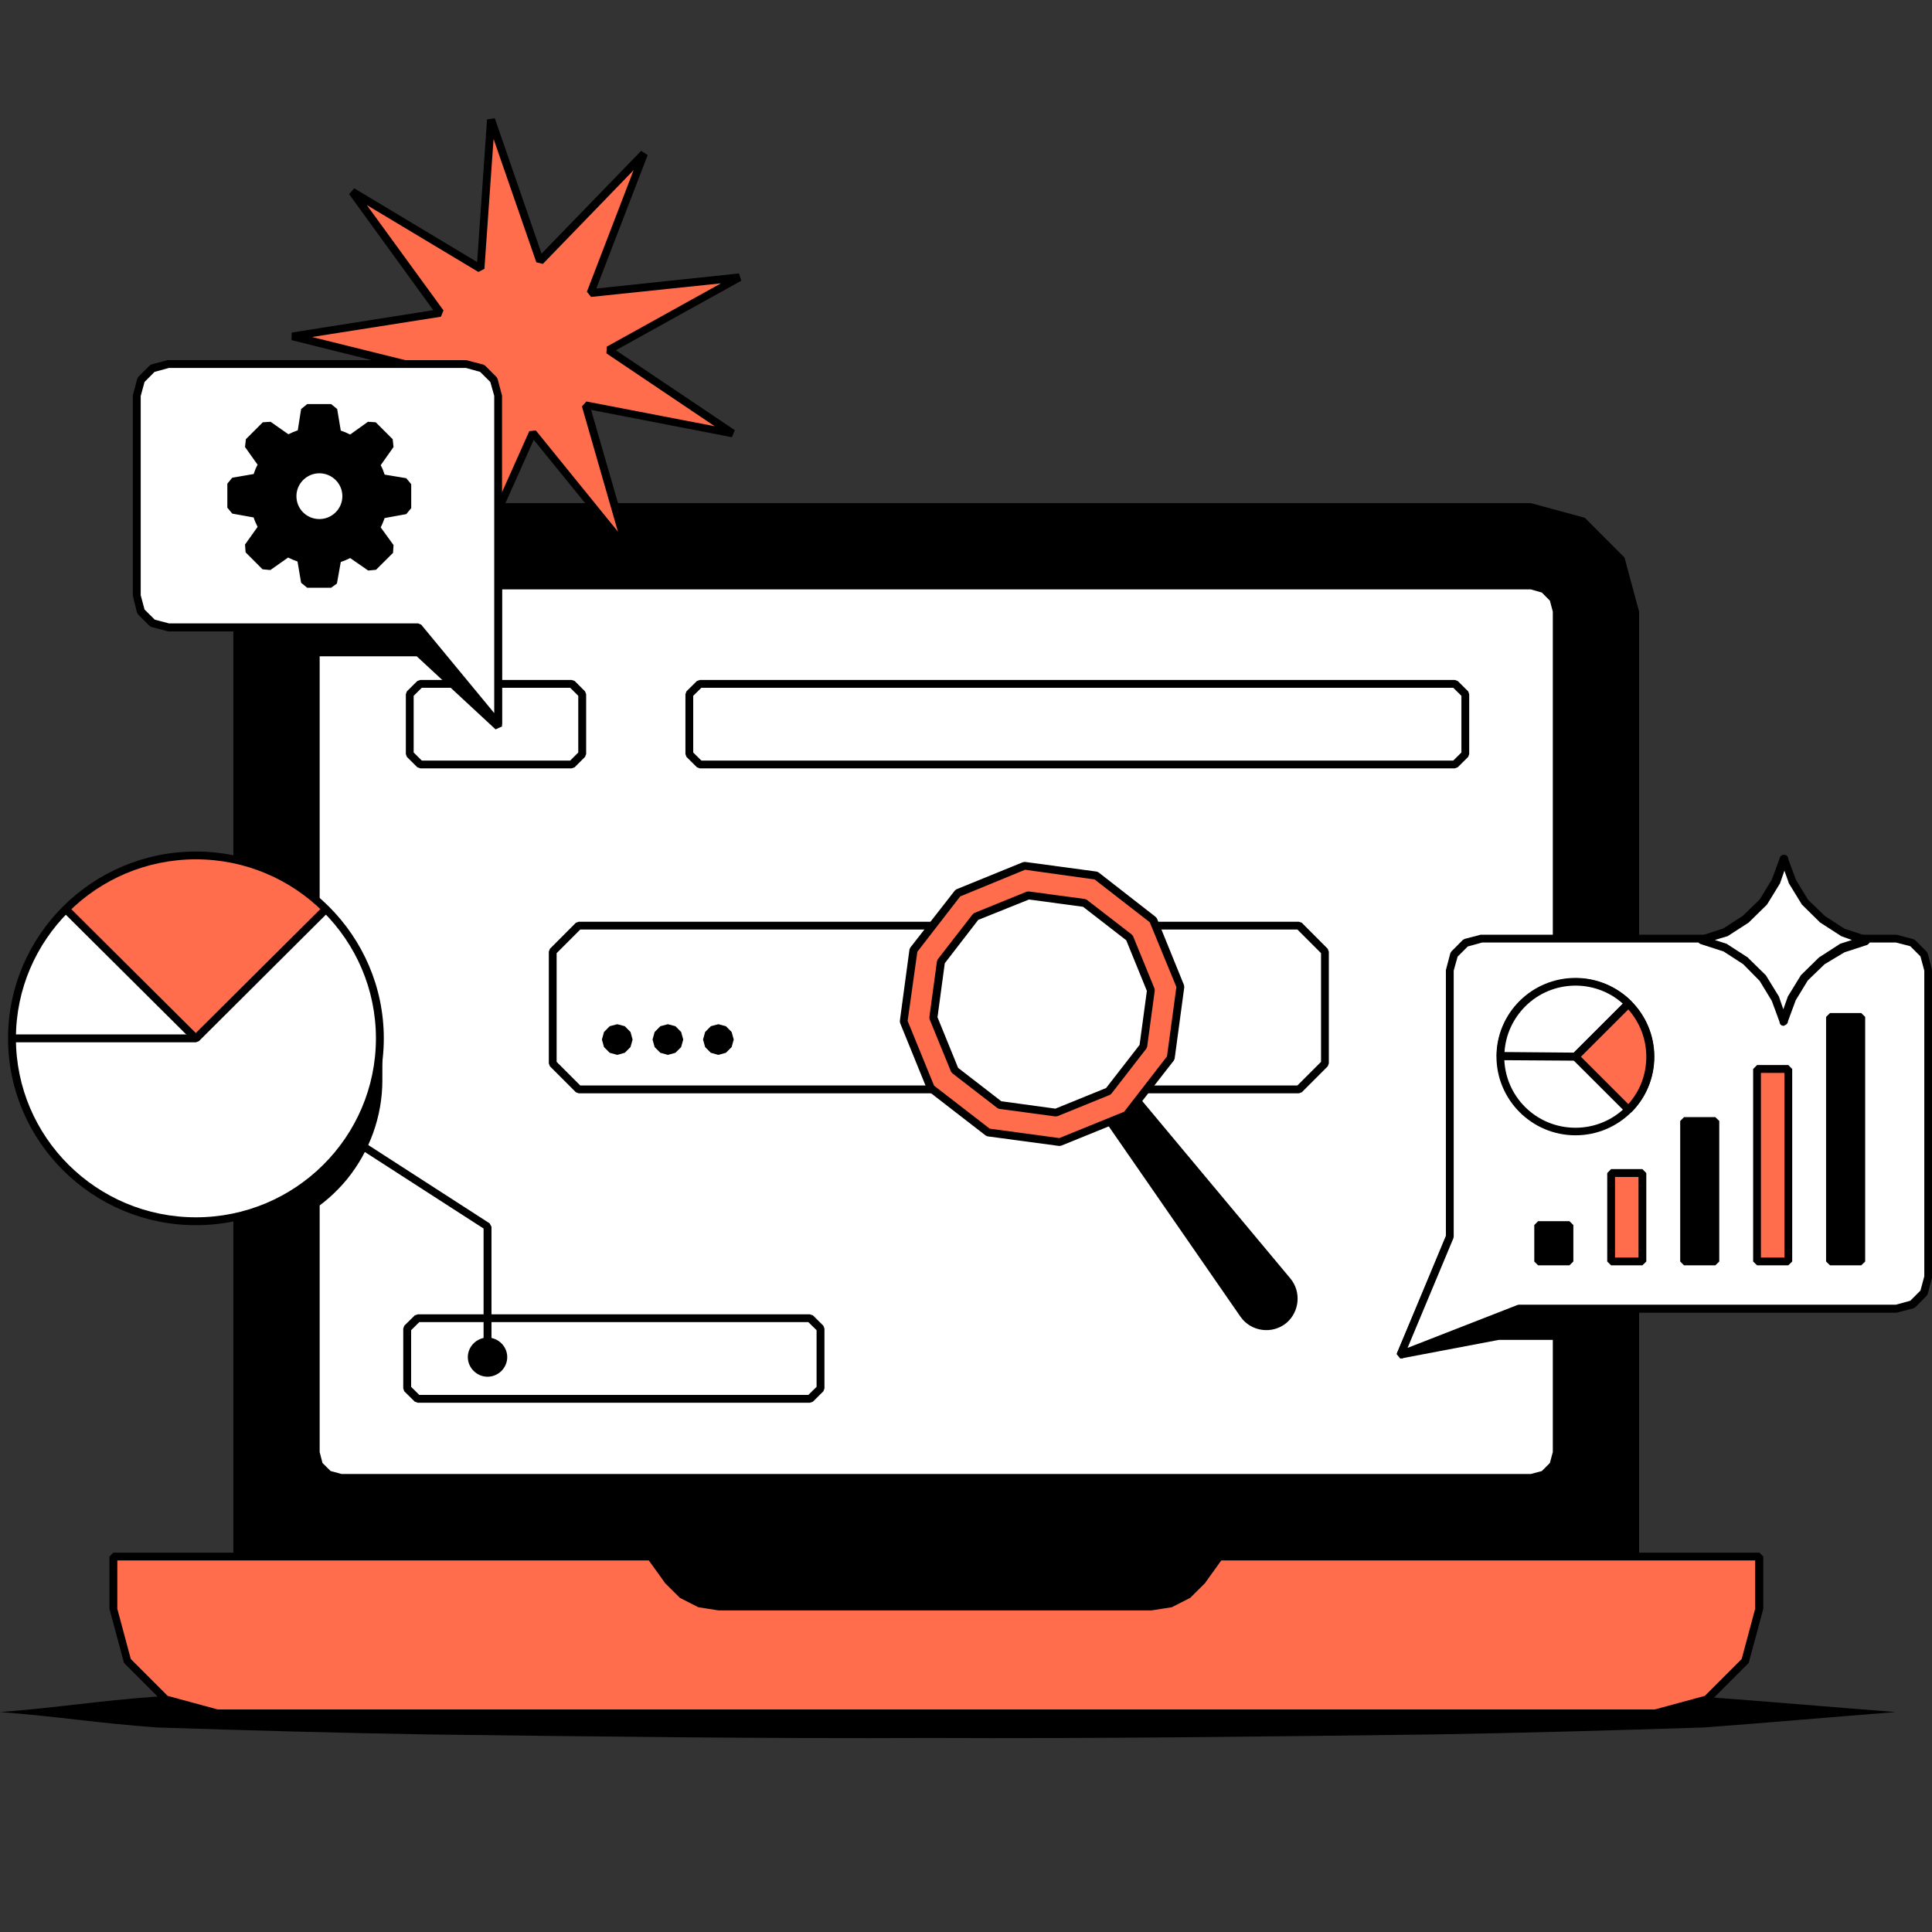 <svg xmlns="http://www.w3.org/2000/svg" xmlns:xlink="http://www.w3.org/1999/xlink" width="120" viewBox="0 0 90 90" height="120" preserveAspectRatio="xMidYMid meet"><rect x="0" y="0" width="90" height="90" fill="#333333" stroke="none"/><defs><clipPath id="4f28b8add9"><path d="M 13 5.512 L 35 5.512 L 35 27 L 13 27 Z M 13 5.512 "></path></clipPath></defs><g id="a44f63dc92"><path style=" stroke:none;fill-rule:nonzero;fill:#000000;fill-opacity:1;" d="M 88.305 79.754 C 85.438 79.977 82.234 80.262 79.355 80.473 C 75.23 80.605 70.871 80.73 66.758 80.797 C 58.996 80.895 51.102 80.996 43.344 80.961 C 35.582 80.996 27.688 80.895 19.93 80.797 C 15.805 80.73 11.445 80.605 7.32 80.473 C 4.449 80.262 2.871 79.977 0.004 79.754 C 2.871 79.531 4.441 79.242 7.32 79.031 C 11.445 78.898 15.805 78.777 19.918 78.711 C 27.688 78.613 35.582 78.523 43.344 78.547 C 51.102 78.512 58.996 78.613 66.758 78.711 C 70.871 78.777 75.242 78.91 79.355 79.043 C 82.223 79.254 85.438 79.531 88.305 79.754 Z M 88.305 79.754 "></path><path style=" stroke:none;fill-rule:nonzero;fill:#000000;fill-opacity:1;" d="M 76.176 76.773 L 11.051 76.773 L 11.051 28.492 L 11.707 26.055 L 13.48 24.277 L 15.91 23.621 L 71.312 23.621 L 73.742 24.277 L 75.52 26.055 L 76.176 28.492 Z M 76.176 76.773 "></path><path style=" stroke:none;fill-rule:nonzero;fill:#000000;fill-opacity:1;" d="M 76.176 76.953 L 11.051 76.953 L 10.871 76.773 L 10.871 28.492 L 11.551 25.973 L 13.398 24.121 L 15.91 23.438 L 71.312 23.438 L 73.828 24.121 L 75.676 25.973 L 76.355 28.492 L 76.355 76.773 Z M 11.234 76.59 L 75.992 76.59 L 75.992 28.492 L 75.359 26.152 L 73.648 24.438 L 71.312 23.805 L 15.91 23.805 L 13.578 24.438 L 11.867 26.152 L 11.234 28.492 Z M 11.234 76.59 "></path><path style=" stroke:none;fill-rule:nonzero;fill:#ffffff;fill-opacity:1;" d="M 71.312 27.273 L 71.922 27.434 L 72.371 27.883 L 72.527 28.492 L 72.527 67.641 L 72.371 68.25 L 71.922 68.699 L 71.312 68.855 L 15.91 68.855 L 15.305 68.699 L 14.855 68.25 L 14.695 67.641 L 14.695 28.492 L 14.855 27.883 L 15.305 27.434 L 15.91 27.273 Z M 71.312 27.273 "></path><path style=" stroke:none;fill-rule:nonzero;fill:#000000;fill-opacity:1;" d="M 71.312 69.039 L 15.91 69.039 L 15.219 68.855 L 14.711 68.344 L 14.527 67.652 L 14.527 28.492 L 14.711 27.797 L 15.219 27.285 L 15.91 27.09 L 71.312 27.09 L 72.008 27.273 L 72.516 27.785 L 72.699 28.48 L 72.699 67.641 L 72.516 68.332 L 72.008 68.844 Z M 15.91 27.457 L 15.402 27.59 L 15.023 27.969 L 14.891 28.48 L 14.891 67.641 L 15.023 68.152 L 15.402 68.527 L 15.91 68.664 L 71.312 68.664 L 71.824 68.527 L 72.199 68.152 L 72.336 67.641 L 72.336 28.492 L 72.199 27.98 L 71.824 27.602 L 71.312 27.457 Z M 15.91 27.457 "></path><path style=" stroke:none;fill-rule:nonzero;fill:#ff6d4d;fill-opacity:1;" d="M 56.797 72.512 L 56.516 72.887 L 56.238 73.266 L 55.957 73.641 L 55.312 74.277 L 54.5 74.691 L 53.602 74.836 L 33.48 74.836 L 32.582 74.691 L 31.766 74.277 L 31.125 73.641 L 30.844 73.266 L 30.562 72.887 L 30.285 72.512 L 5.281 72.512 L 5.281 74.945 L 5.938 77.379 L 7.711 79.16 L 10.141 79.816 L 77.086 79.816 L 79.516 79.16 L 81.289 77.379 L 81.945 74.945 L 81.945 72.512 Z M 56.797 72.512 "></path><path style=" stroke:none;fill-rule:nonzero;fill:#000000;fill-opacity:1;" d="M 77.086 80 L 10.141 80 L 7.625 79.316 L 5.777 77.465 L 5.098 74.945 L 5.098 72.512 L 5.16 72.449 L 5.219 72.387 L 5.281 72.328 L 30.309 72.328 L 30.359 72.352 L 30.406 72.375 L 30.453 72.402 L 30.734 72.777 L 31.016 73.156 L 31.293 73.531 L 31.902 74.129 L 32.652 74.52 L 33.492 74.652 L 53.625 74.652 L 54.461 74.52 L 55.215 74.129 L 55.824 73.531 L 56.102 73.156 L 56.383 72.777 L 56.66 72.402 L 56.711 72.375 L 56.758 72.352 L 56.809 72.328 L 81.957 72.328 L 82.02 72.387 L 82.078 72.449 L 82.141 72.512 L 82.141 74.945 L 81.461 77.465 L 79.613 79.316 Z M 5.465 72.691 L 5.465 74.945 L 6.094 77.285 L 7.809 79 L 10.141 79.633 L 77.086 79.633 L 79.418 79 L 81.133 77.285 L 81.762 74.945 L 81.762 72.691 L 56.891 72.691 L 56.637 73.047 L 56.383 73.398 L 56.129 73.754 L 55.445 74.434 L 54.586 74.871 L 53.637 75.02 L 33.48 75.02 L 32.531 74.871 L 31.672 74.434 L 30.988 73.754 L 30.734 73.398 L 30.48 73.047 L 30.223 72.691 Z M 5.465 72.691 "></path><path style=" stroke:none;fill-rule:nonzero;fill:#ffffff;fill-opacity:1;" d="M 37.73 61.406 L 19.461 61.406 L 18.969 61.891 L 18.969 64.68 L 19.461 65.164 L 37.73 65.164 L 38.223 64.68 L 38.223 61.891 Z M 37.73 61.406 "></path><path style=" stroke:none;fill-rule:nonzero;fill:#000000;fill-opacity:1;" d="M 37.73 65.344 L 19.461 65.344 L 19.324 65.297 L 18.832 64.812 L 18.785 64.68 L 18.785 61.891 L 18.832 61.758 L 19.324 61.273 L 19.461 61.227 L 37.73 61.227 L 37.867 61.273 L 38.355 61.758 L 38.406 61.891 L 38.406 64.68 L 38.355 64.812 L 37.867 65.297 Z M 19.531 64.98 L 37.656 64.98 L 38.039 64.605 L 38.039 61.965 L 37.656 61.59 L 19.531 61.59 L 19.152 61.965 L 19.152 64.605 Z M 19.531 64.98 "></path><path style=" stroke:none;fill-rule:nonzero;fill:#ffffff;fill-opacity:1;" d="M 26.633 31.855 L 19.574 31.855 L 19.09 32.34 L 19.09 35.125 L 19.574 35.609 L 26.633 35.609 L 27.121 35.125 L 27.121 32.34 Z M 26.633 31.855 "></path><path style=" stroke:none;fill-rule:nonzero;fill:#000000;fill-opacity:1;" d="M 26.633 35.793 L 19.574 35.793 L 19.441 35.742 L 18.953 35.258 L 18.906 35.125 L 18.906 32.34 L 18.953 32.207 L 19.441 31.723 L 19.574 31.676 L 26.633 31.676 L 26.77 31.723 L 27.254 32.207 L 27.305 32.34 L 27.305 35.125 L 27.254 35.258 L 26.77 35.742 Z M 19.648 35.43 L 26.562 35.43 L 26.938 35.055 L 26.938 32.414 L 26.562 32.039 L 19.648 32.039 L 19.27 32.414 L 19.27 35.055 Z M 19.648 35.43 "></path><path style=" stroke:none;fill-rule:nonzero;fill:#ffffff;fill-opacity:1;" d="M 67.773 31.855 L 32.598 31.855 L 32.113 32.34 L 32.113 35.125 L 32.598 35.609 L 67.773 35.609 L 68.258 35.125 L 68.258 32.34 Z M 67.773 31.855 "></path><path style=" stroke:none;fill-rule:nonzero;fill:#000000;fill-opacity:1;" d="M 67.773 35.793 L 32.598 35.793 L 32.465 35.742 L 31.977 35.258 L 31.93 35.125 L 31.93 32.34 L 31.977 32.207 L 32.465 31.723 L 32.598 31.676 L 67.773 31.676 L 67.906 31.723 L 68.395 32.207 L 68.441 32.34 L 68.441 35.125 L 68.395 35.258 L 67.906 35.742 Z M 32.672 35.43 L 67.699 35.43 L 68.078 35.055 L 68.078 32.414 L 67.699 32.039 L 32.672 32.039 L 32.293 32.414 L 32.293 35.055 Z M 32.672 35.43 "></path><path style=" stroke:none;fill-rule:nonzero;fill:#ffffff;fill-opacity:1;" d="M 60.508 43.121 L 26.961 43.121 L 25.75 44.332 L 25.75 49.539 L 26.961 50.75 L 60.508 50.75 L 61.719 49.539 L 61.719 44.332 Z M 60.508 43.121 "></path><path style=" stroke:none;fill-rule:nonzero;fill:#000000;fill-opacity:1;" d="M 60.508 50.93 L 26.961 50.93 L 26.828 50.883 L 25.617 49.672 L 25.566 49.539 L 25.566 44.332 L 25.617 44.199 L 26.828 42.984 L 26.961 42.938 L 60.508 42.938 L 60.641 42.984 L 61.852 44.199 L 61.902 44.332 L 61.902 49.539 L 61.852 49.672 L 60.641 50.883 Z M 27.031 50.566 L 60.438 50.566 L 61.539 49.465 L 61.539 44.402 L 60.438 43.301 L 27.031 43.301 L 25.93 44.402 L 25.93 49.465 Z M 27.031 50.566 "></path><path style=" stroke:none;fill-rule:nonzero;fill:#000000;fill-opacity:1;" d="M 28.754 47.711 L 28.402 47.805 L 28.137 48.074 L 28.039 48.426 L 28.137 48.777 L 28.402 49.043 L 28.754 49.141 L 29.105 49.043 L 29.371 48.777 L 29.469 48.426 L 29.371 48.074 L 29.105 47.805 Z M 31.113 47.711 L 30.762 47.805 L 30.496 48.074 L 30.398 48.426 L 30.496 48.777 L 30.762 49.043 L 31.113 49.141 L 31.465 49.043 L 31.73 48.777 L 31.828 48.426 L 31.73 48.074 L 31.465 47.805 Z M 33.465 47.711 L 33.113 47.805 L 32.848 48.074 L 32.75 48.426 L 32.848 48.777 L 33.113 49.043 L 33.465 49.141 L 33.816 49.043 L 34.082 48.777 L 34.18 48.426 L 34.082 48.074 L 33.816 47.805 Z M 33.465 47.711 "></path><g clip-rule="nonzero" clip-path="url(#4f28b8add9)"><path style=" stroke:none;fill-rule:nonzero;fill:#ff6d4d;fill-opacity:1;" d="M 34.449 12.922 L 28.336 16.305 L 34.121 20.195 L 27.27 18.875 L 29.188 25.566 L 24.789 20.16 L 21.945 26.523 L 22.07 19.566 L 15.812 22.609 L 20.379 17.348 L 13.625 15.66 L 20.512 14.57 L 16.406 8.934 L 22.383 12.508 L 22.871 5.562 L 25.141 12.145 L 29.988 7.137 L 27.5 13.637 Z M 34.449 12.922 "></path><path style=" stroke:none;fill-rule:nonzero;fill:#000000;fill-opacity:1;" d="M 22.141 26.586 L 21.789 26.512 L 21.898 19.844 L 15.898 22.766 L 15.68 22.488 L 20.051 17.457 L 13.578 15.844 L 13.59 15.492 L 20.184 14.449 L 16.262 9.043 L 16.504 8.773 L 22.227 12.207 L 22.688 5.562 L 23.051 5.512 L 25.227 11.816 L 29.867 7.027 L 30.172 7.223 L 27.777 13.441 L 34.422 12.738 L 34.531 13.078 L 28.688 16.316 L 34.23 20.039 L 34.094 20.367 L 27.535 19.094 L 29.383 25.496 L 29.066 25.664 L 24.863 20.488 Z M 22.008 19.383 L 22.273 19.555 L 22.18 25.629 L 24.656 20.086 L 24.961 20.051 L 28.785 24.766 L 27.109 18.934 L 27.316 18.703 L 33.293 19.855 L 28.25 16.461 L 28.266 16.148 L 33.586 13.199 L 27.535 13.832 L 27.34 13.59 L 29.516 7.926 L 25.289 12.293 L 24.984 12.219 L 22.992 6.473 L 22.566 12.523 L 22.285 12.668 L 17.086 9.551 L 20.66 14.461 L 20.539 14.754 L 14.535 15.699 L 20.441 17.164 L 20.539 17.457 L 16.555 22.039 Z M 22.008 19.383 "></path></g><path style=" stroke:none;fill-rule:nonzero;fill:#000000;fill-opacity:1;" d="M 12.039 49.148 L 12.039 57.324 C 15.258 56.586 17.656 53.734 17.656 50.328 L 17.656 49.148 Z M 12.039 49.148 "></path><path style=" stroke:none;fill-rule:nonzero;fill:#000000;fill-opacity:1;" d="M 12.066 57.469 L 11.883 57.324 L 11.883 49.148 L 12.039 48.992 L 17.656 48.992 L 17.812 49.148 L 17.812 50.328 C 17.812 51.988 17.23 53.621 16.172 54.926 C 15.133 56.195 13.68 57.102 12.066 57.469 Z M 12.191 49.301 L 12.191 57.121 C 15.328 56.32 17.5 53.551 17.5 50.328 L 17.5 49.301 Z M 12.191 49.301 "></path><path style=" stroke:none;fill-rule:nonzero;fill:#000000;fill-opacity:1;" d="M 65.203 63.137 L 69.809 62.27 L 74.352 62.27 L 74.352 58.59 L 67.125 58.59 Z M 65.203 63.137 "></path><path style=" stroke:none;fill-rule:nonzero;fill:#000000;fill-opacity:1;" d="M 65.23 63.289 L 65.059 63.078 L 66.984 58.531 L 67.125 58.441 L 74.352 58.441 L 74.504 58.59 L 74.504 62.27 L 74.352 62.418 L 69.816 62.418 Z M 67.227 58.742 L 65.445 62.938 L 69.777 62.117 L 74.199 62.117 L 74.199 58.742 Z M 67.227 58.742 "></path><path style=" stroke:none;fill-rule:nonzero;fill:#ffffff;fill-opacity:1;" d="M 88.344 43.727 L 69.02 43.727 L 68.277 43.918 L 67.746 44.453 L 67.551 45.191 L 67.551 57.602 L 66.785 59.445 L 66.02 61.285 L 65.258 63.129 L 68.945 61.699 L 70.793 60.984 L 88.379 60.984 L 89.121 60.789 L 89.656 60.254 L 89.848 59.516 L 89.848 45.191 L 89.656 44.453 L 89.086 43.918 Z M 88.344 43.727 "></path><path style=" stroke:none;fill-rule:nonzero;fill:#000000;fill-opacity:1;" d="M 65.305 63.285 L 65.074 63.043 L 67.355 57.566 L 67.355 45.191 L 67.367 45.145 L 67.562 44.402 L 67.613 44.32 L 68.145 43.785 L 68.23 43.738 L 68.973 43.543 L 88.344 43.543 L 88.391 43.555 L 89.133 43.75 L 89.219 43.797 L 89.75 44.332 L 89.801 44.414 L 89.996 45.156 L 90.008 45.203 L 90.008 59.492 L 89.996 59.539 L 89.801 60.281 L 89.75 60.363 L 89.219 60.898 L 89.133 60.945 L 88.391 61.141 L 88.344 61.152 L 70.793 61.152 Z M 67.719 45.215 L 67.719 57.602 L 67.707 57.676 L 65.57 62.789 L 70.695 60.789 L 70.754 60.777 L 88.32 60.777 L 88.988 60.594 L 89.461 60.121 L 89.641 59.457 L 89.641 45.215 L 89.461 44.551 L 88.988 44.078 L 88.32 43.906 L 69.043 43.906 L 68.375 44.09 L 67.902 44.562 Z M 67.719 45.215 "></path><path style=" stroke:none;fill-rule:nonzero;fill:#ffffff;fill-opacity:1;" d="M 76.887 49.227 C 76.887 49.691 76.797 50.137 76.617 50.562 C 76.441 50.992 76.188 51.367 75.859 51.695 C 75.535 52.023 75.156 52.273 74.727 52.453 C 74.297 52.629 73.852 52.719 73.391 52.719 C 72.926 52.719 72.48 52.629 72.051 52.453 C 71.625 52.273 71.246 52.023 70.918 51.695 C 70.59 51.367 70.336 50.992 70.16 50.562 C 69.98 50.137 69.895 49.691 69.895 49.227 C 69.895 48.766 69.98 48.32 70.16 47.891 C 70.336 47.465 70.59 47.086 70.918 46.758 C 71.246 46.434 71.625 46.18 72.051 46.004 C 72.48 45.824 72.926 45.738 73.391 45.738 C 73.852 45.738 74.297 45.824 74.727 46.004 C 75.156 46.18 75.535 46.434 75.859 46.758 C 76.188 47.086 76.441 47.465 76.617 47.891 C 76.797 48.32 76.887 48.766 76.887 49.227 Z M 76.887 49.227 "></path><path style=" stroke:none;fill-rule:nonzero;fill:#000000;fill-opacity:1;" d="M 73.391 52.887 C 71.363 52.887 69.711 51.238 69.711 49.215 C 69.711 47.191 71.363 45.555 73.391 45.555 C 75.418 45.555 77.066 47.203 77.066 49.227 C 77.066 51.25 75.418 52.887 73.391 52.887 Z M 73.391 45.918 C 71.57 45.918 70.074 47.398 70.074 49.227 C 70.074 51.059 71.555 52.535 73.391 52.535 C 75.223 52.535 76.703 51.059 76.703 49.227 C 76.703 47.398 75.211 45.918 73.391 45.918 Z M 73.391 45.918 "></path><path style=" stroke:none;fill-rule:nonzero;fill:#ffffff;fill-opacity:1;" d="M 75.852 46.754 C 74.492 45.398 72.285 45.398 70.914 46.754 C 70.234 47.434 69.895 48.305 69.895 49.191 L 73.379 49.227 Z M 75.852 46.754 "></path><path style=" stroke:none;fill-rule:nonzero;fill:#000000;fill-opacity:1;" d="M 73.391 49.41 L 69.906 49.387 L 69.723 49.203 C 69.734 48.234 70.113 47.324 70.805 46.645 C 72.234 45.215 74.566 45.215 76 46.645 L 76 46.898 L 73.512 49.348 Z M 70.086 49.008 L 73.316 49.035 L 75.598 46.754 C 74.301 45.59 72.297 45.641 71.059 46.875 C 70.477 47.457 70.137 48.211 70.086 49.008 Z M 70.086 49.008 "></path><path style=" stroke:none;fill-rule:nonzero;fill:#ff6d4d;fill-opacity:1;" d="M 76.871 49.227 C 76.871 48.305 76.508 47.422 75.852 46.766 L 73.391 49.227 L 75.852 51.688 C 76.531 51.008 76.871 50.113 76.871 49.227 Z M 76.871 49.227 "></path><path style=" stroke:none;fill-rule:nonzero;fill:#000000;fill-opacity:1;" d="M 75.988 51.82 L 75.73 51.82 L 73.254 49.348 L 73.254 49.094 L 75.719 46.633 L 75.977 46.633 C 76.668 47.324 77.055 48.246 77.055 49.227 C 77.055 50.207 76.68 51.129 75.988 51.82 Z M 73.645 49.227 L 75.852 51.434 C 76.398 50.828 76.691 50.051 76.691 49.227 C 76.691 48.402 76.387 47.629 75.852 47.023 Z M 85.25 47.371 L 86.703 47.371 L 86.703 58.766 L 85.25 58.766 Z M 85.25 47.371 "></path><path style=" stroke:none;fill-rule:nonzero;fill:#000000;fill-opacity:1;" d="M 86.703 58.945 L 85.25 58.945 L 85.066 58.766 L 85.066 47.371 L 85.25 47.191 L 86.703 47.191 L 86.887 47.371 L 86.887 58.766 Z M 85.43 58.582 L 86.523 58.582 L 86.523 47.555 L 85.43 47.555 Z M 85.43 58.582 "></path><path style=" stroke:none;fill-rule:nonzero;fill:#ff6d4d;fill-opacity:1;" d="M 81.852 49.797 L 83.305 49.797 L 83.305 58.766 L 81.852 58.766 Z M 81.852 49.797 "></path><path style=" stroke:none;fill-rule:nonzero;fill:#000000;fill-opacity:1;" d="M 83.305 58.945 L 81.852 58.945 L 81.668 58.766 L 81.668 49.797 L 81.852 49.613 L 83.305 49.613 L 83.488 49.797 L 83.488 58.766 Z M 82.031 58.582 L 83.125 58.582 L 83.125 49.98 L 82.031 49.98 Z M 78.449 52.219 L 79.906 52.219 L 79.906 58.766 L 78.449 58.766 Z M 78.449 52.219 "></path><path style=" stroke:none;fill-rule:nonzero;fill:#000000;fill-opacity:1;" d="M 79.906 58.945 L 78.449 58.945 L 78.27 58.766 L 78.27 52.219 L 78.449 52.039 L 79.906 52.039 L 80.09 52.219 L 80.09 58.766 Z M 78.633 58.582 L 79.727 58.582 L 79.727 52.402 L 78.633 52.402 Z M 78.633 58.582 "></path><path style=" stroke:none;fill-rule:nonzero;fill:#ff6d4d;fill-opacity:1;" d="M 75.051 54.645 L 76.508 54.645 L 76.508 58.766 L 75.051 58.766 Z M 75.051 54.645 "></path><path style=" stroke:none;fill-rule:nonzero;fill:#000000;fill-opacity:1;" d="M 76.508 58.945 L 75.051 58.945 L 74.871 58.766 L 74.871 54.645 L 75.051 54.461 L 76.508 54.461 L 76.691 54.645 L 76.691 58.766 Z M 75.234 58.582 L 76.328 58.582 L 76.328 54.828 L 75.234 54.828 Z M 71.652 57.066 L 73.109 57.066 L 73.109 58.766 L 71.652 58.766 Z M 71.652 57.066 "></path><path style=" stroke:none;fill-rule:nonzero;fill:#000000;fill-opacity:1;" d="M 73.109 58.945 L 71.652 58.945 L 71.473 58.766 L 71.473 57.066 L 71.652 56.887 L 73.109 56.887 L 73.293 57.066 L 73.293 58.766 Z M 71.836 58.582 L 72.93 58.582 L 72.93 57.25 L 71.836 57.25 Z M 71.836 58.582 "></path><path style=" stroke:none;fill-rule:nonzero;fill:#ffffff;fill-opacity:1;" d="M 83.09 39.98 L 83.473 41.043 L 84.062 42.008 L 84.871 42.801 L 85.82 43.414 L 86.898 43.773 L 86.898 43.789 L 86.898 43.773 L 86.898 43.789 L 86.898 43.773 L 86.898 43.789 L 86.898 43.773 L 86.898 43.789 L 86.898 43.773 L 86.898 43.789 L 85.82 44.145 L 84.871 44.762 L 84.062 45.555 L 83.473 46.516 L 83.09 47.582 L 83.102 47.582 L 83.09 47.582 L 83.102 47.582 L 83.09 47.582 L 83.102 47.582 L 83.09 47.582 L 83.102 47.582 L 83.09 47.582 L 83.102 47.582 L 82.715 46.516 L 82.125 45.555 L 81.316 44.762 L 80.371 44.145 L 79.293 43.789 L 79.293 43.773 L 79.293 43.789 L 79.293 43.773 L 79.293 43.789 L 79.293 43.773 L 79.293 43.789 L 79.293 43.773 L 79.293 43.789 L 79.293 43.773 L 80.371 43.414 L 81.316 42.801 L 82.125 42.008 L 82.715 41.043 Z M 83.09 39.98 "></path><path style=" stroke:none;fill-rule:nonzero;fill:#000000;fill-opacity:1;" d="M 83.102 47.785 C 83.09 47.785 83.09 47.785 83.074 47.785 C 82.973 47.785 82.895 47.695 82.895 47.594 L 82.535 46.621 L 81.973 45.695 L 81.203 44.914 L 80.293 44.324 L 79.227 43.98 C 79.203 43.965 79.176 43.953 79.152 43.941 C 79.125 43.93 79.152 43.941 79.152 43.941 C 79.125 43.891 79.102 43.84 79.102 43.801 L 79.102 43.773 C 79.102 43.734 79.113 43.699 79.125 43.672 C 79.152 43.633 79.191 43.609 79.227 43.594 L 80.281 43.25 L 81.191 42.66 L 81.973 41.902 L 82.535 40.98 L 82.895 40.008 C 82.895 39.992 82.895 39.969 82.91 39.957 C 82.922 39.918 82.934 39.891 82.973 39.867 C 82.984 39.852 83.012 39.84 83.035 39.828 L 83.051 39.828 C 83.125 39.801 83.215 39.828 83.27 39.891 C 83.293 39.93 83.305 39.969 83.305 40.02 L 83.664 40.992 L 84.23 41.918 L 85.012 42.672 L 85.922 43.262 L 86.973 43.609 L 87.051 43.645 L 87.062 43.66 C 87.078 43.672 87.078 43.684 87.09 43.699 C 87.102 43.723 87.113 43.762 87.113 43.801 L 87.113 43.824 C 87.113 43.852 87.102 43.891 87.09 43.914 C 87.078 43.941 87.09 43.914 87.09 43.914 C 87.078 43.93 87.062 43.953 87.051 43.965 C 87.023 43.992 87 44.004 86.973 44.02 L 85.922 44.363 L 85 44.914 L 84.215 45.672 L 83.652 46.594 L 83.293 47.566 C 83.293 47.656 83.23 47.734 83.141 47.762 C 83.125 47.785 83.113 47.785 83.102 47.785 Z M 79.883 43.789 L 80.434 43.965 C 80.445 43.965 80.461 43.98 80.473 43.992 L 81.422 44.605 C 81.434 44.621 81.445 44.621 81.445 44.633 L 82.254 45.426 C 82.266 45.441 82.281 45.453 82.281 45.465 L 82.871 46.426 C 82.883 46.441 82.883 46.453 82.883 46.465 L 83.074 47.016 L 83.27 46.465 C 83.27 46.453 83.281 46.441 83.281 46.426 L 83.871 45.465 C 83.883 45.453 83.883 45.441 83.895 45.426 L 84.703 44.633 C 84.719 44.621 84.73 44.621 84.73 44.605 L 85.68 43.992 C 85.691 43.98 85.703 43.98 85.719 43.965 L 86.27 43.789 L 85.77 43.609 C 85.754 43.609 85.742 43.594 85.73 43.582 L 84.781 42.969 C 84.77 42.953 84.754 42.953 84.754 42.941 L 83.949 42.148 C 83.934 42.133 83.922 42.121 83.922 42.109 L 83.332 41.148 C 83.32 41.133 83.32 41.121 83.32 41.109 L 83.125 40.559 L 82.934 41.109 C 82.934 41.121 82.922 41.133 82.922 41.148 L 82.332 42.109 C 82.32 42.121 82.32 42.133 82.305 42.148 L 81.496 42.941 C 81.484 42.953 81.473 42.953 81.473 42.969 L 80.523 43.582 C 80.512 43.594 80.496 43.594 80.484 43.609 Z M 79.883 43.789 "></path><path style=" stroke:none;fill-rule:nonzero;fill:#000000;fill-opacity:1;" d="M 11.215 28.516 L 11.215 30.391 L 19.488 30.391 L 20.723 31.539 L 21.957 32.691 L 23.195 33.84 L 23.195 23.621 L 16.047 23.621 L 13.625 24.281 L 11.871 26.07 Z M 11.215 28.516 "></path><path style=" stroke:none;fill-rule:nonzero;fill:#000000;fill-opacity:1;" d="M 23.086 33.977 L 19.414 30.574 L 11.215 30.574 L 11.035 30.391 L 11.035 28.516 L 11.047 28.469 L 11.699 26.02 L 11.75 25.934 L 13.504 24.148 L 13.59 24.098 L 16.012 23.438 L 23.207 23.438 L 23.387 23.621 L 23.387 33.84 Z M 11.398 30.207 L 19.488 30.207 L 19.609 30.254 L 23.023 33.426 L 23.023 23.805 L 16.082 23.805 L 13.734 24.441 L 12.027 26.168 L 11.398 28.543 Z M 11.398 30.207 "></path><path style=" stroke:none;fill-rule:nonzero;fill:#000000;fill-opacity:1;" d="M 23.457 63.219 C 23.457 63.422 23.387 63.594 23.238 63.738 C 23.094 63.879 22.918 63.949 22.711 63.949 C 22.504 63.949 22.328 63.879 22.184 63.738 C 22.039 63.594 21.965 63.422 21.965 63.219 C 21.965 63.02 22.039 62.848 22.184 62.703 C 22.328 62.562 22.504 62.488 22.711 62.488 C 22.918 62.488 23.094 62.562 23.238 62.703 C 23.387 62.848 23.457 63.02 23.457 63.219 Z M 23.457 63.219 "></path><path style=" stroke:none;fill-rule:nonzero;fill:#000000;fill-opacity:1;" d="M 22.711 64.133 C 22.211 64.133 21.793 63.719 21.793 63.219 C 21.793 62.723 22.211 62.309 22.711 62.309 C 23.215 62.309 23.629 62.723 23.629 63.219 C 23.629 63.719 23.215 64.133 22.711 64.133 Z M 22.711 62.672 C 22.406 62.672 22.16 62.914 22.16 63.219 C 22.16 63.523 22.406 63.77 22.711 63.77 C 23.016 63.77 23.262 63.523 23.262 63.219 C 23.262 62.914 23.016 62.672 22.711 62.672 Z M 22.711 62.672 "></path><path style=" stroke:none;fill-rule:nonzero;fill:#000000;fill-opacity:1;" d="M 22.895 63.219 L 22.527 63.219 L 22.527 57.23 L 9.027 48.527 L 9.223 48.223 L 22.809 56.988 L 22.895 57.145 Z M 22.895 63.219 "></path><path style=" stroke:none;fill-rule:nonzero;fill:#ffffff;fill-opacity:1;" d="M 17.777 48.371 C 17.777 48.934 17.723 49.488 17.613 50.039 C 17.504 50.59 17.34 51.125 17.121 51.645 C 16.902 52.164 16.637 52.656 16.32 53.125 C 16.004 53.59 15.648 54.023 15.246 54.422 C 14.844 54.816 14.406 55.172 13.934 55.484 C 13.461 55.797 12.961 56.062 12.438 56.277 C 11.914 56.492 11.371 56.652 10.812 56.762 C 10.258 56.871 9.695 56.926 9.125 56.926 C 8.559 56.926 7.996 56.871 7.438 56.762 C 6.883 56.652 6.34 56.492 5.816 56.277 C 5.289 56.062 4.793 55.797 4.32 55.484 C 3.848 55.172 3.41 54.816 3.008 54.422 C 2.605 54.023 2.246 53.59 1.934 53.125 C 1.617 52.656 1.348 52.164 1.133 51.645 C 0.914 51.125 0.75 50.59 0.641 50.039 C 0.527 49.488 0.473 48.934 0.473 48.371 C 0.473 47.809 0.527 47.254 0.641 46.703 C 0.75 46.148 0.914 45.613 1.133 45.098 C 1.348 44.578 1.617 44.082 1.934 43.617 C 2.246 43.148 2.605 42.719 3.008 42.32 C 3.41 41.922 3.848 41.566 4.32 41.258 C 4.793 40.945 5.289 40.68 5.816 40.465 C 6.34 40.25 6.883 40.086 7.438 39.977 C 7.996 39.867 8.559 39.812 9.125 39.812 C 9.695 39.812 10.258 39.867 10.812 39.977 C 11.371 40.086 11.914 40.25 12.438 40.465 C 12.961 40.68 13.461 40.945 13.934 41.258 C 14.406 41.566 14.844 41.922 15.246 42.32 C 15.648 42.719 16.004 43.148 16.32 43.617 C 16.637 44.082 16.902 44.578 17.121 45.098 C 17.34 45.613 17.504 46.148 17.613 46.703 C 17.723 47.254 17.777 47.809 17.777 48.371 Z M 17.777 48.371 "></path><path style=" stroke:none;fill-rule:nonzero;fill:#ffffff;fill-opacity:1;" d="M 9.125 48.371 L 3.066 42.344 C 1.391 44.012 0.559 46.191 0.559 48.371 Z M 9.125 48.371 "></path><path style=" stroke:none;fill-rule:nonzero;fill:#ff6d4d;fill-opacity:1;" d="M 9.125 39.852 C 6.766 39.852 4.621 40.801 3.066 42.344 L 9.125 48.371 L 15.184 42.344 C 13.508 40.68 11.316 39.852 9.125 39.852 Z M 9.125 39.852 "></path><path style=" stroke:none;fill-rule:nonzero;fill:#000000;fill-opacity:1;" d="M 2.934 42.48 L 3.191 42.223 L 9.25 48.25 L 8.992 48.504 Z M 2.934 42.48 "></path><path style=" stroke:none;fill-rule:nonzero;fill:#000000;fill-opacity:1;" d="M 9.125 48.555 L 0.559 48.555 L 0.559 48.188 L 9.055 48.188 L 15.062 42.211 L 15.32 42.469 L 9.262 48.504 Z M 9.125 48.555 "></path><path style=" stroke:none;fill-rule:nonzero;fill:#000000;fill-opacity:1;" d="M 9.125 57.074 C 4.305 57.074 0.375 53.168 0.375 48.371 C 0.375 43.574 4.305 39.668 9.125 39.668 C 13.949 39.668 17.879 43.574 17.879 48.371 C 17.879 53.168 13.949 57.074 9.125 57.074 Z M 9.125 40.031 C 4.5 40.031 0.742 43.77 0.742 48.371 C 0.742 52.973 4.5 56.707 9.125 56.707 C 13.754 56.707 17.512 52.973 17.512 48.371 C 17.512 43.77 13.754 40.031 9.125 40.031 Z M 9.125 40.031 "></path><path style=" stroke:none;fill-rule:nonzero;fill:#ffffff;fill-opacity:1;" d="M 23.203 33.738 L 21.965 32.238 L 20.727 30.734 L 19.484 29.23 L 7.844 29.23 L 7.102 29.039 L 6.566 28.504 L 6.371 27.766 L 6.371 18.426 L 6.566 17.688 L 7.102 17.152 L 7.844 16.957 L 21.723 16.957 L 22.465 17.152 L 23 17.688 L 23.191 18.426 L 23.191 33.738 Z M 23.203 33.738 "></path><path style=" stroke:none;fill-rule:nonzero;fill:#000000;fill-opacity:1;" d="M 23.059 33.859 L 19.387 29.414 L 7.844 29.414 L 7.793 29.402 L 7.051 29.207 L 6.969 29.16 L 6.434 28.625 L 6.383 28.543 L 6.199 27.801 L 6.188 27.754 L 6.188 18.426 L 6.199 18.375 L 6.395 17.637 L 6.445 17.551 L 6.98 17.02 L 7.062 16.973 L 7.805 16.777 L 21.723 16.777 L 21.77 16.789 L 22.512 16.984 L 22.598 17.031 L 23.133 17.566 L 23.18 17.648 L 23.375 18.387 L 23.387 18.438 L 23.387 33.738 Z M 7.867 29.039 L 19.473 29.039 L 19.621 29.098 L 23.023 33.219 L 23.023 18.438 L 22.84 17.793 L 22.367 17.324 L 21.711 17.141 L 7.867 17.141 L 7.199 17.324 L 6.734 17.793 L 6.555 18.449 L 6.555 27.73 L 6.734 28.395 L 7.211 28.867 Z M 7.867 29.039 "></path><path style=" stroke:none;fill-rule:nonzero;fill:#000000;fill-opacity:1;" d="M 18.828 22.434 L 17.773 22.266 C 17.711 22.059 17.625 21.855 17.516 21.66 L 18.137 20.789 L 18.113 20.559 L 17.418 19.867 L 17.188 19.844 L 16.324 20.461 C 16.133 20.352 15.926 20.266 15.719 20.207 L 15.535 19.164 L 15.367 19.02 L 14.379 19.02 L 14.211 19.164 L 14.039 20.207 C 13.82 20.266 13.629 20.352 13.434 20.461 L 12.57 19.844 L 12.34 19.867 L 11.645 20.559 L 11.621 20.789 L 12.23 21.648 C 12.121 21.84 12.035 22.047 11.973 22.266 L 10.93 22.434 L 10.785 22.605 L 10.785 23.586 L 10.93 23.754 L 11.973 23.938 C 12.035 24.156 12.121 24.363 12.23 24.555 L 11.621 25.414 L 11.645 25.645 L 12.34 26.336 L 12.57 26.359 L 13.434 25.754 C 13.629 25.863 13.832 25.949 14.051 26.008 L 14.223 27.051 L 14.395 27.195 L 15.379 27.195 L 15.547 27.051 L 15.73 26.008 C 15.949 25.949 16.145 25.863 16.336 25.754 L 17.211 26.359 L 17.445 26.336 L 18.137 25.645 L 18.16 25.414 L 17.539 24.555 C 17.648 24.363 17.734 24.156 17.797 23.949 L 18.855 23.77 L 19 23.598 L 19 22.617 Z M 14.879 24.348 C 14.188 24.348 13.629 23.793 13.629 23.102 C 13.629 22.41 14.188 21.867 14.879 21.867 C 15.57 21.867 16.133 22.422 16.133 23.113 C 16.133 23.805 15.57 24.348 14.879 24.348 Z M 14.879 24.348 "></path><path style=" stroke:none;fill-rule:nonzero;fill:#000000;fill-opacity:1;" d="M 15.426 27.379 L 14.309 27.379 L 14.027 27.148 L 13.859 26.156 C 13.711 26.105 13.566 26.047 13.422 25.973 L 12.594 26.555 L 12.23 26.52 L 11.441 25.73 L 11.414 25.367 L 12 24.543 C 11.926 24.398 11.863 24.254 11.816 24.105 L 10.82 23.926 L 10.59 23.648 L 10.59 22.531 L 10.82 22.254 L 11.816 22.082 C 11.863 21.938 11.926 21.781 12 21.648 L 11.414 20.824 L 11.453 20.461 L 12.242 19.672 L 12.605 19.648 L 13.434 20.23 C 13.578 20.156 13.723 20.098 13.871 20.047 L 14.027 19.055 L 14.309 18.824 L 15.426 18.824 L 15.707 19.055 L 15.875 20.059 C 16.023 20.109 16.168 20.168 16.312 20.242 L 17.141 19.648 L 17.504 19.672 L 18.293 20.461 L 18.332 20.824 L 17.734 21.672 C 17.809 21.805 17.867 21.949 17.918 22.109 L 18.926 22.277 L 19.156 22.555 L 19.156 23.672 L 18.926 23.949 L 17.918 24.133 C 17.867 24.277 17.809 24.422 17.734 24.566 L 18.332 25.391 L 18.309 25.754 L 17.516 26.543 L 17.152 26.578 L 16.312 25.996 C 16.168 26.07 16.023 26.129 15.875 26.18 L 15.695 27.184 Z M 14.441 27.016 L 15.293 27.016 L 15.367 26.953 L 15.559 25.863 L 15.668 25.828 C 15.863 25.766 16.059 25.695 16.242 25.586 L 16.336 25.523 L 17.25 26.168 L 17.348 26.156 L 17.941 25.562 L 17.953 25.465 L 17.297 24.566 L 17.359 24.469 C 17.457 24.289 17.539 24.094 17.59 23.902 L 17.625 23.793 L 18.73 23.598 L 18.793 23.527 L 18.793 22.676 L 18.73 22.605 L 17.625 22.422 L 17.59 22.312 C 17.527 22.121 17.457 21.926 17.359 21.746 L 17.309 21.648 L 17.953 20.738 L 17.941 20.641 L 17.348 20.047 L 17.25 20.035 L 16.352 20.68 L 16.254 20.617 C 16.07 20.52 15.875 20.438 15.68 20.375 L 15.57 20.34 L 15.379 19.25 L 15.293 19.199 L 14.441 19.199 L 14.367 19.262 L 14.188 20.352 L 14.078 20.387 C 13.883 20.449 13.688 20.52 13.504 20.617 L 13.41 20.68 L 12.508 20.035 L 12.41 20.047 L 11.816 20.641 L 11.805 20.738 L 12.438 21.648 L 12.375 21.746 C 12.277 21.926 12.191 22.121 12.133 22.324 L 12.098 22.434 L 11.016 22.617 L 10.953 22.691 L 10.953 23.539 L 11.016 23.609 L 12.098 23.805 L 12.133 23.914 C 12.191 24.117 12.266 24.312 12.375 24.496 L 12.438 24.59 L 11.793 25.488 L 11.805 25.586 L 12.398 26.18 L 12.496 26.191 L 13.41 25.562 L 13.504 25.609 C 13.688 25.707 13.883 25.793 14.078 25.852 L 14.188 25.887 L 14.367 26.977 Z M 14.879 24.531 C 14.09 24.531 13.445 23.891 13.445 23.102 C 13.445 22.312 14.09 21.684 14.879 21.684 C 15.668 21.684 16.312 22.324 16.312 23.113 C 16.312 23.902 15.668 24.531 14.879 24.531 Z M 14.879 22.047 C 14.297 22.047 13.809 22.52 13.809 23.113 C 13.809 23.707 14.285 24.18 14.879 24.18 C 15.461 24.18 15.949 23.707 15.949 23.113 C 15.949 22.52 15.461 22.047 14.879 22.047 Z M 14.879 22.047 "></path><path style=" stroke:none;fill-rule:nonzero;fill:#000000;fill-opacity:1;" d="M 60.113 59.559 L 49.09 46.355 C 48.508 45.695 47.508 46.465 47.996 47.191 L 57.785 61.336 C 58.273 62.039 59.273 62.172 59.93 61.625 C 60.539 61.102 60.625 60.18 60.113 59.559 Z M 60.113 59.559 "></path><path style=" stroke:none;fill-rule:nonzero;fill:#ff6d4d;fill-opacity:1;" d="M 53.719 42.84 L 54.984 45.953 L 54.535 49.285 L 52.477 51.934 L 49.359 53.199 L 46.023 52.75 L 43.367 50.695 L 42.102 47.582 L 42.551 44.25 L 44.609 41.598 L 47.727 40.336 L 51.062 40.785 Z M 53.719 42.84 "></path><path style=" stroke:none;fill-rule:nonzero;fill:#000000;fill-opacity:1;" d="M 49.336 53.383 L 45.996 52.934 L 45.914 52.895 L 43.258 50.84 L 43.195 50.766 L 41.93 47.656 L 41.918 47.559 L 42.367 44.227 L 42.406 44.141 L 44.477 41.488 L 44.547 41.43 L 47.652 40.164 L 47.75 40.152 L 51.09 40.602 L 51.172 40.637 L 53.828 42.707 L 53.891 42.777 L 55.156 45.891 L 55.168 45.988 L 54.719 49.32 L 54.68 49.406 L 52.621 52.043 L 52.551 52.105 L 49.434 53.371 Z M 46.105 52.578 L 49.348 53.016 L 52.367 51.789 L 54.363 49.211 L 54.801 45.977 L 53.559 42.961 L 50.992 40.969 L 47.75 40.516 L 44.73 41.758 L 42.734 44.336 L 42.281 47.559 L 43.512 50.574 Z M 46.105 52.578 "></path><path style=" stroke:none;fill-rule:nonzero;fill:#ffffff;fill-opacity:1;" d="M 52.609 43.68 L 53.609 46.121 L 53.254 48.738 L 51.637 50.828 L 49.188 51.824 L 46.57 51.473 L 44.477 49.855 L 43.477 47.41 L 43.828 44.797 L 45.449 42.707 L 47.898 41.707 L 50.516 42.062 Z M 52.609 43.68 "></path><path style=" stroke:none;fill-rule:nonzero;fill:#000000;fill-opacity:1;" d="M 49.164 52.008 L 46.547 51.656 L 46.461 51.617 L 44.367 50 L 44.305 49.93 L 43.305 47.484 L 43.293 47.387 L 43.648 44.773 L 43.684 44.688 L 45.305 42.598 L 45.375 42.535 L 47.824 41.539 L 47.922 41.527 L 50.539 41.879 L 50.625 41.914 L 52.719 43.531 L 52.781 43.605 L 53.781 46.051 L 53.793 46.148 L 53.438 48.762 L 53.402 48.848 L 51.781 50.938 L 51.711 51 L 49.262 51.996 Z M 46.645 51.301 L 49.164 51.645 L 51.527 50.684 L 53.086 48.676 L 53.426 46.16 L 52.465 43.801 L 50.453 42.242 L 47.934 41.902 L 45.57 42.852 L 44.012 44.871 L 43.672 47.387 L 44.633 49.746 Z M 46.645 51.301 "></path></g></svg>
